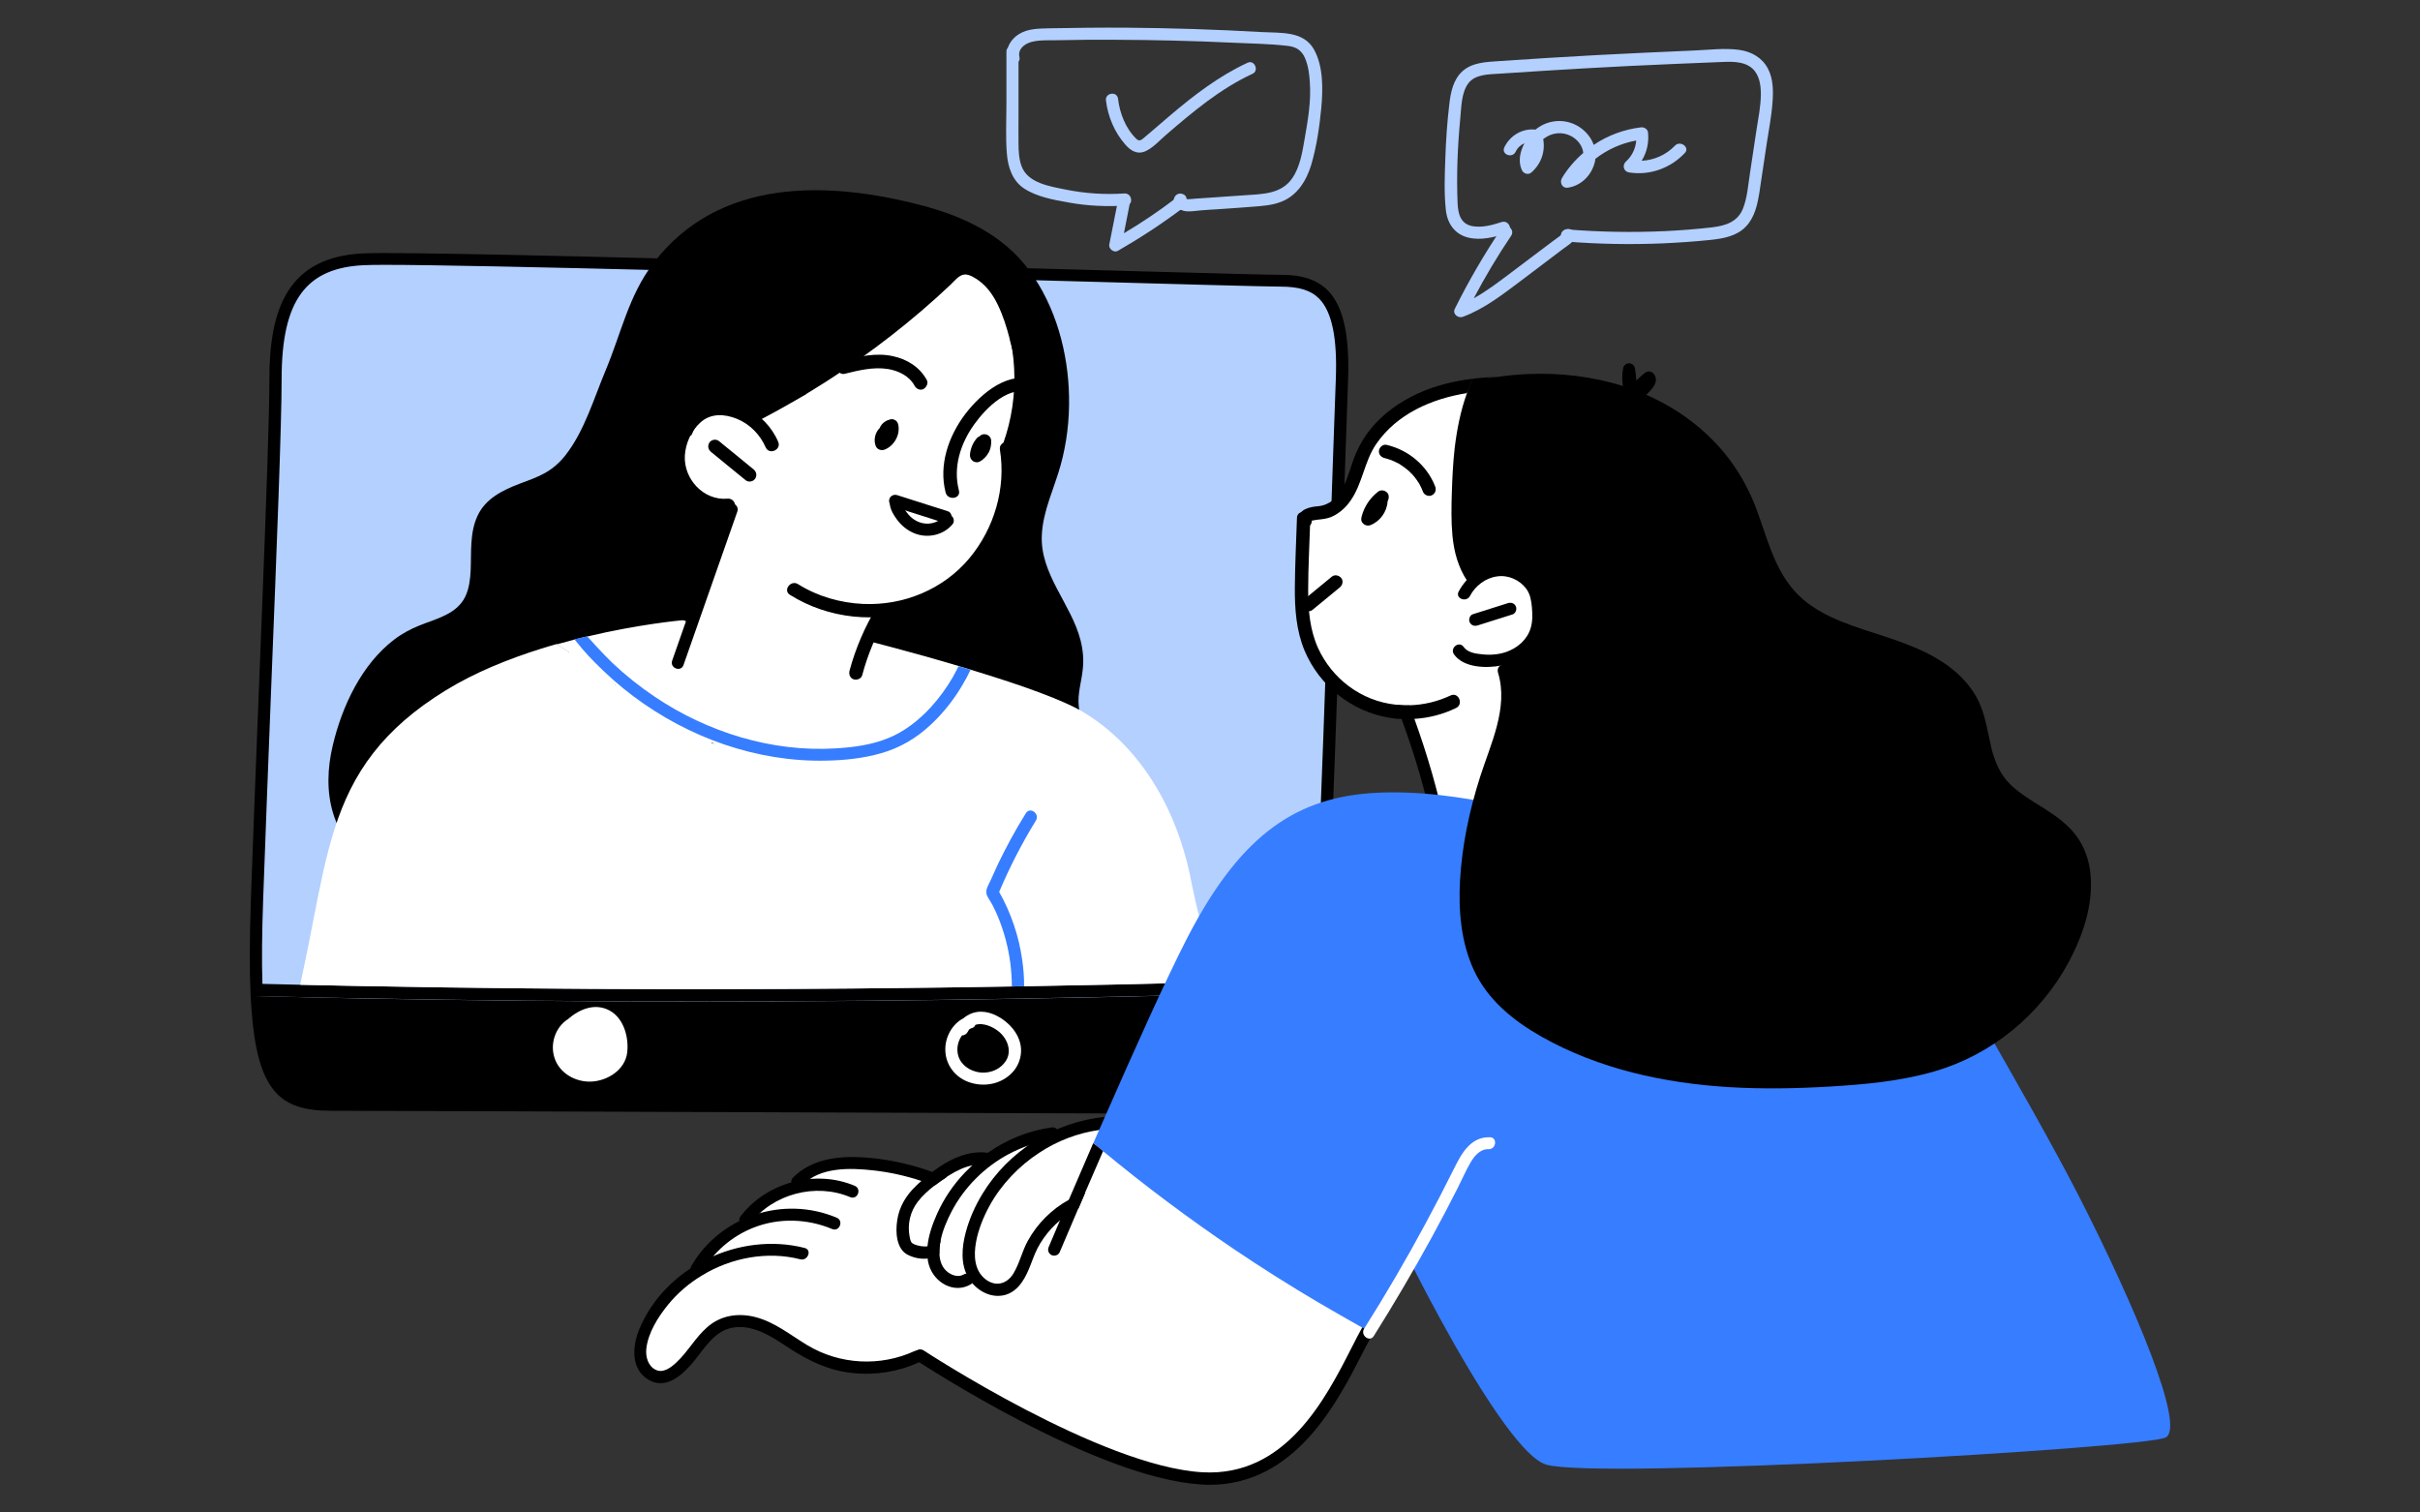 <?xml version="1.0" encoding="utf-8"?>
<!-- Generator: Adobe Illustrator 25.2.3, SVG Export Plug-In . SVG Version: 6.00 Build 0)  -->
<svg version="1.1" id="レイヤー_1" xmlns="http://www.w3.org/2000/svg" xmlns:xlink="http://www.w3.org/1999/xlink" x="0px"
	 y="0px" viewBox="0 0 1600 1000" style="enable-background:new 0 0 1600 1000;" xml:space="preserve">
<rect x="0" y="0" width="1600" height="1000" fill="#333333" stroke="none"/>
<style type="text/css">
	.st0{fill:#B3D0FF;}
	.st1{fill:#FFFFFF;}
	.st2{fill:#377DFF;}
</style>
<g>
	<path class="st0" d="M1039.6,152.3c-2.3-1.6-4.8-1.1-6.5,1c-0.5,0.5-0.6,1.2-0.7,1.9c-2,1.6-4.2,3.1-6.2,4.6
		c-3,2.2-5.9,4.5-8.9,6.7c-6.1,4.6-12.2,9.2-18.3,13.8c-8,6-15.9,12.1-24.6,16.9c7.5-14.2,15.7-28,24.7-41.3
		c2.9-4.3-3.5-9.1-6.4-4.8c-11.4,17-21.8,34.8-30.9,53.2c-1.6,3.3,2.3,6.3,5.3,5.2c14.1-5.2,26.1-14.6,38-23.5
		c6.4-4.9,12.9-9.7,19.3-14.6c3.1-2.4,6.3-4.7,9.4-7.1c3-2.3,7-4.2,7.6-8.2C1041.4,154.6,1040.7,153,1039.6,152.3z"/>
	<path class="st0" d="M1169,45.6c-3.8-7.4-10.8-11.4-18.9-12.6c-9.8-1.4-20.3,0-30.2,0.4c-21.3,0.9-42.5,1.9-63.8,3
		c-21.7,1.2-43.4,2.5-65.1,4c-8.3,0.6-17.7,0.8-24.2,6.8c-6.1,5.6-7.7,14-8.6,21.9c-1.4,11.7-2.2,23.5-2.6,35.3
		c-0.4,11.3-0.9,22.9,0.3,34.2c0.9,9,5.8,16.3,14.9,18.5c8.3,2,17.2-0.2,25.1-2.9c4.9-1.6,1.8-9-3.1-7.4c-6.1,2-13,3.9-19.4,2.7
		c-7.8-1.5-9.4-8.2-9.7-15.2c-0.8-18.7,0-37.6,1.8-56.3c0.7-7.3,0.7-16.6,5.2-22.8c4.7-6.3,13.9-6,20.9-6.5
		c19.2-1.3,38.5-2.5,57.8-3.6c19-1.1,38.1-2,57.1-2.8c9.7-0.4,19.5-0.8,29.2-1.2c7.4-0.3,16.9-1.2,22.9,4.2
		c4.6,4.2,5.6,10.9,5.6,16.8c0,8-1.7,16-2.9,23.9c-1.4,9.5-2.9,19-4.3,28.5c-1.2,7.6-1.7,15.8-4.5,23.1
		c-3.5,9.1-11.5,11.6-20.5,12.7c-10.3,1.2-20.7,2-31,2.5c-21.6,1-43.2,0.6-64.7-1.1c-5.1-0.4-6.1,7.6-0.9,8
		c21.3,1.7,42.8,2.1,64.2,1.2c10.5-0.5,21-1.2,31.5-2.3c8.4-0.9,17.2-2.5,23.2-8.8c5.9-6.1,7.7-14.8,9-22.9
		c1.6-10.3,3.1-20.5,4.6-30.8c1.4-9.4,3.3-18.8,4-28.2C1172.5,60.2,1172.4,52.2,1169,45.6z"/>
	<path class="st0" d="M843.7,185.7c-28.2,0-550.2-15.9-600.6-14c-50.4,1.9-62.5,36-62.5,81.9c0,40-6.1,178.5-10.3,290.2
		c-0.6,16.6-1.2,32.6-1.8,47.6c-3.5,100.3,5.1,130.3,36.2,136.5c4.8,1,10.2,1.4,16.2,1.4c9.5,0,39.4,0.1,81,0.2
		c151.8,0.5,461,1.8,519.5,1.8c74.6,0,49-59.8,52.4-107.9c0.5-7.5,1.2-20.3,1.9-36.7c0.2-3.5,0.3-7.1,0.5-10.9
		c0-0.8,0.1-1.7,0.1-2.6c4-94.1,10-274.6,11.6-319.6C890.1,197.7,871.9,185.7,843.7,185.7z"/>
	<path d="M891.3,250.8c2-56.9-16.2-69.1-44.7-69.1c-26.9,0-497.1-14.4-592.6-14.4c-5.7,0-10.1,0.1-12.9,0.2
		c-50.8,1.9-63,36.6-63,83.3c0,46.8-8.1,225.6-12.2,343.4c-0.9,25.7-1,46.9-0.2,64.3c10.4,0.3,20.8,0.5,31.2,0.7
		c13.4,0.3,26.8,0.6,40.2,0.8c74.5,1.4,149,2.1,223.6,2.1c71.6,0,143.2-0.6,214.8-1.9c43.5-0.8,87.1-1.6,130.7-3
		c23.8-0.8,47.6-1.7,71.3-3c-0.5-9.3-0.9-18.6-0.3-27.5C880.4,577.8,889.2,307.7,891.3,250.8z M869,626.1
		c-0.5,6.8-0.4,13.7-0.1,20.4c-21.7,1.1-43.5,1.9-65,2.6c-44.7,1.5-88.4,2.3-128.7,3c-71.2,1.3-143.4,1.9-214.6,1.9
		c-74.1,0-149.3-0.7-223.4-2.1c-12.2-0.2-25-0.5-38.6-0.8c-8-0.2-16.4-0.4-25.1-0.6c-0.5-15.2-0.3-33.7,0.5-56.2
		c1.5-42.5,3.5-93.2,5.4-142.3c3.5-88.1,6.8-171.3,6.8-201.4c0-52,16-73.8,55.2-75.3c2.7-0.1,6.9-0.2,12.6-0.2
		c62.4,0,289,6.2,438.9,10.4c83.8,2.3,144.3,4,153.7,4c12.4,0,20.3,2.5,25.7,8.1c8.3,8.6,11.9,25.8,10.9,52.6
		c-0.4,10.9-1,29.7-1.9,53.4C878,402.7,871.7,586.8,869,626.1z"/>
	<path d="M740.2,570.3c-10.3,26.2-33.2,43.8-58.3,54.6c-27.6,11.9-58.3,17.8-87.9,21.8c-31.6,4.3-63.5,5.6-95.3,4.3
		c-31.9-1.3-63.6-5.1-95-11c-29.6-5.5-59.2-12.4-87.5-22.7c-26.7-9.8-52.8-23.6-73.1-44c-9.9-10-18.6-21.8-22.8-35.4
		c-4.5-14.6-3.8-30.3-0.3-45c6.1-25.9,19.1-53.7,40.7-70.1c5.1-3.9,10.8-6.9,16.7-9.3c5.7-2.3,11.8-4.1,17.3-6.9
		c5.4-2.7,10.2-6.5,12.9-12.1c2.6-5.4,3.3-11.6,3.6-17.5c0.5-12-0.7-24.7,4.5-35.9c5.3-11.5,16.6-17,27.9-21.3
		c5.5-2.1,11.2-4,16.4-6.9c5.5-3,10.1-7.1,14-12.1c12.4-15.9,18.7-37.5,26.4-55.9c10.2-24.2,15.2-49.5,31.6-70.9
		c43.2-56.7,115.4-54.6,178.2-38c27.3,7.2,53.3,19.6,70.4,42.9c17.4,23.7,25.7,54.3,26.2,83.4c0.3,15.3-1.5,30.7-5.6,45.4
		c-4.2,15.2-11.7,30.1-12.4,46.2c-1.2,25.8,19.5,45.5,25.6,69.4c1.6,6.3,2.2,12.6,1.5,19c-0.8,8.1-3.5,16.1-2.7,24.3
		c1,12,8.6,22.2,15.3,31.9c7.3,10.6,14.1,21.3,16.4,34.2C746.9,545.4,744.8,558.5,740.2,570.3z"/>
	<path class="st1" d="M664.8,289.4c1.9,11.3,2,23,0.1,34.3c-3.5,21.2-13.6,41-29.9,55.2c-14.9,13-34.1,20.5-53.9,20.6
		c-2.8,6.1-5.5,12.2-8.3,18.3c-0.3,0.8-0.8,1.3-1.4,1.7c-0.9,2.6-1.7,5.2-2.4,7.9c5.1,4.6,13.7,4.8,20.1,5.9
		c9.1,1.6,18.2,3.7,27.1,6.1c4.8,1.3,11,2.4,15.3,5.5c3-1.6,7.4,0.9,5.7,4.8c-0.3,0.8-0.7,1.6-1,2.4c1.2,6.7-3,12.1-7.8,16.2
		c-5.8,10.7-13,20.5-23.4,27.6c-14.3,9.7-31.6,13.8-48.7,14.2c-19.5,0.5-39.4-2.7-58.5-6.7c-9-1.9-17-5.2-24.5-10.6
		c-0.9-0.6-1.8-1.3-2.7-2c-0.7,2.3-4.1,3.9-6.5,2.4c-15.6-9.2-30.5-19.3-44.9-30.3c-4.7-2.5-9-5.6-12.3-9.9
		c-9.9-6-19.6-11.5-29.3-17.1c-3.3-1.9-1.1-6.5,1.9-7.2c14.5-3.3,29.1-6.2,43.9-8.6c7.1-1.1,14.2-2.4,21.4-3c3.2-0.3,6.2-0.1,9,0.8
		c7.8-28,18.4-55.2,31.5-81.2c-0.1-0.1-2.4-4.6-2.4-4.6c-8.7-0.1-17.3-1.8-24.1-7.7c-10.3-8.8-10.4-22.7-4.7-34.3
		c0.7-1.4,1.8-2.1,3-2.3c0.9-2.3,2-4.4,3.3-6.5c4.3-6.6,11.9-12.6,20.2-12.4c4.4,0.1,8.1,2.2,11.5,4.8c1.8,1.4,3.6,2.8,5.4,4.3
		c0.2-1.2,0.9-2.2,2.4-2.7c11.5-3.8,22.5-8.7,33-14.7c0.1-0.9,0.6-1.9,1.5-2.7c7.7-6.4,16.2-11.9,25.2-16.3
		c-0.2-1.6,0.6-3.2,2.3-4.2c14.2-8,27.7-17.2,40.5-27.3c5.7-4.5,11.2-9.2,16.5-14.1c2.6-2.4,5.2-4.8,7.7-7.3c2.3-2.3,4.5-5,7.1-6.9
		c5.8-4.3,11.7-0.2,17,3c5.7,3.5,10.1,8.3,12.6,14.6c2.4,6.2,3.1,13,3.9,19.6c0.3,2.4,0.6,4.8,0.9,7.2c1.2,0.4,2.2,1.4,2.5,3.1
		C674.6,249.5,672.4,270.5,664.8,289.4z"/>
	<path d="M669.9,296c-0.9-5.7-9.7-4.4-8.8,1.3c4.1,25.5-3.7,52-20.2,71.8c-17.2,20.6-43.6,31.4-70.2,30.2
		c-15.2-0.7-30.2-5-43.1-13.1c-4.8-3-10.2,4.1-5.3,7.1c25.4,15.9,57.4,19.2,85.6,9.2c27.2-9.6,48.2-32,57.7-59.1
		C670.9,328.3,672.5,311.9,669.9,296z"/>
	<path d="M679.2,241c-0.6-9.4-2.2-18.7-4.8-27.8c-2.3-8.1-4.7-18.8-11.5-24.4c-4.4-3.6-9.7,3.5-5.3,7.1c3,2.5,4.2,7.4,5.5,10.9
		c1.4,3.9,2.7,7.8,3.7,11.9c2,8.1,3.3,16.5,3.7,24.9c0.9,16.9-1.6,33.9-7.3,49.8c-1.9,5.4,6.4,8.7,8.3,3.2
		C677.8,278.8,680.4,259.9,679.2,241z"/>
	<path d="M685.8,251.7c-18.5-7.5-37,8.2-47.5,21.9c-11.1,14.6-17.8,33.7-13.1,52c1.4,5.5,10.2,4.3,8.8-1.3c-4-15.4,1-31,10.1-43.7
		c7.9-11,23.4-26.9,38.5-20.7C687.9,262.2,691.2,253.9,685.8,251.7z"/>
	<path d="M655.3,290.9c-0.1-0.4-0.2-0.7-0.3-1.1c-0.2-0.3-0.4-0.7-0.6-1c-0.6-0.8-1.5-1.3-2.5-1.6c-1.6-0.4-3.2,0.1-4.3,1.3
		c-0.7,0.3-1.4,0.7-1.9,1.4c-2.5,2.9-4.1,6.8-4.4,10.7c-0.1,1.6,0.5,3.1,1.8,4.1c0.6,0.5,1.4,0.8,2.2,0.9c0.8,0.1,1.5,0,2.2-0.3
		c0.7-0.4,1.5-0.8,2.2-1.4c0.5-0.4,1-0.9,1.5-1.4c1.1-1.1,1.9-2.3,2.7-3.7C655.1,296.3,655.5,293.5,655.3,290.9z"/>
	<path d="M593.9,280.9c-0.2-1.1-0.8-2.3-1.7-2.9c-0.9-0.6-2.2-1.1-3.3-0.8c-2.7,0.6-5.3,2.2-6.7,4.6c-0.2,0.4-0.4,0.7-0.5,1.1
		c-3.1,3-4.3,7.9-2.7,12c0.9,2.3,3.6,3.2,5.8,2.4C591.1,294.9,595.3,287.5,593.9,280.9z"/>
	<path d="M612.8,251.3c-4.7-8.6-13-13.8-22.4-15.8c-11.1-2.5-22.6,0.2-33.4,2.9c-2.3,0.6-4.1,2.5-3.8,5c0.3,2.2,2.7,4.3,5,3.8
		c9.4-2.3,19.2-4.8,29-3.2c6.8,1.1,14,4.6,17.4,10.9c1.1,2.1,3.5,3.4,5.8,2.4C612.5,256.2,613.9,253.4,612.8,251.3z"/>
	<path class="st1" d="M455.2,413.6c0.1,1.2-0.3,2.3-1,3.1c-0.4,0.5-1,0.8-1.6,1c-0.3,0.2-0.7,0.2-1,0.3c-0.5,0.1-25.1,2.4-56.9,9.6
		c-2.9,0.6-5.9,1.3-8.9,2.1c-2.8,0.7-5.7,1.4-8.5,2.2c-0.3-0.2-0.5-0.3-0.8-0.5c-2.7-1.8-5.5-3.6-8.3-5.4c4-1.1,7.9-2.2,11.8-3.2
		c2.8-0.7,5.6-1.4,8.4-2c33.7-8,60.5-10.5,62.5-10.7c2.1-0.2,4,1.2,4.3,3.3C455.1,413.3,455.2,413.5,455.2,413.6z"/>
	<path class="st1" d="M637.5,441.5c-0.2,1.5-0.4,2.9-0.7,4.3c-0.1,0.6-0.2,1.1-0.3,1.6c-0.1,0.7-0.3,1.3-0.5,2
		c-2-0.6-3.9-1.2-5.8-1.7c-31.3-9.3-58.8-16.2-59.4-16.4c-2.1-0.5-3.5-2.7-2.9-4.9c0.3-1.2,1.1-2.1,2.2-2.6c0.8-0.4,1.8-0.5,2.7-0.3
		c2.3,0.6,30,7.6,61.2,16.9C635.1,440.8,636.3,441.2,637.5,441.5z"/>
	<path d="M585.8,400.6c-1.8-1.3-5-1.2-6.2,0.9c-7.9,13.1-13.9,27.1-17.9,41.8c-0.6,2.3,0.1,4.8,2.5,5.8c2,0.8,5.1-0.2,5.8-2.5
		c3.7-13.9,9.3-27.4,16.7-39.7C587.9,404.8,587.9,402.1,585.8,400.6z"/>
	<path d="M514.5,292.1c-4.2-9.9-12-17.8-21.6-22.5c-9.9-4.8-22.3-6.2-31.9,0.1c-18.1,12-22.9,39.8-8.6,56.4
		c7.5,8.7,18.6,13.4,30.1,12.4c5.7-0.5,4.2-9.3-1.5-8.8c-15.9,1.4-29.1-13.1-28.2-28.5c0.5-8.2,4.2-16.4,10.3-21.9
		c6.9-6.2,15.9-5.7,24.1-2.4c8.6,3.5,15.4,10.5,19.1,19C508.7,301,516.8,297.3,514.5,292.1z"/>
	<path d="M498.3,310.4c-7.7-6.3-15.3-12.6-23-18.8c-1.8-1.5-4.9-1-6.2,0.9c-1.4,2.1-1,4.6,0.9,6.2c7.7,6.3,15.3,12.6,23,18.8
		c1.8,1.5,4.9,1,6.2-0.9C500.6,314.6,500.2,312,498.3,310.4z"/>
	<path d="M675.8,224c-2-7.5-4.1-15.1-7.2-22.3c-2.8-6.6-6.5-13-11.5-18.1c-4.9-5-12.2-10.3-19.5-10.1c-3.9,0.1-7.2,2.1-10,4.6
		c-3.5,3.1-6.8,6.4-10.2,9.5c-6.7,6.1-13.6,12.1-20.6,17.9c-14.3,11.9-29.3,23-44.7,33.4c-17.1,11.5-34.9,22-53.2,31.6
		c-4.6,2.4-1.5,9.8,3.1,7.4c30.7-16,59.9-34.7,87.2-56c13.6-10.6,26.7-21.8,39.2-33.6c2.4-2.3,5.6-6.5,9.2-6.8
		c3.3-0.3,7.3,2.4,9.8,4.2c5.4,4,9.3,9.6,12.2,15.6c3.5,7.2,5.9,14.8,7.9,22.5c2.7,10.4,4.9,20.8,5.7,31.5c0.4,5.2,8.4,4,8-1.1
		C680.4,244,678.3,234,675.8,224z"/>
	<path d="M626.6,338c-11.1-3.5-22.2-7-33.3-10.6c-2.1-0.7-4.4,0.2-5.2,2.3c-0.8,1.9,0.2,4.6,2.3,5.2l33.3,10.6
		c2.1,0.7,4.4-0.2,5.2-2.3C629.7,341.2,628.7,338.6,626.6,338z"/>
	<path d="M629,341c-1.8-1.4-4.2-0.9-5.6,0.8c-3.5,4.2-10.2,5.5-15.5,3.5c-2.8-1-5.3-2.8-7.2-5c-1-1.2-2.1-2.6-2.8-3.9
		c-0.4-0.7-0.8-1.5-1.1-2.3c-0.1-0.4-0.3-0.7-0.4-1.1c1.2-3.9-4.3-7.6-7-3.7c-3,4.4,1,10.6,3.7,14.3c2.9,3.9,6.7,7,11.2,8.9
		c8.8,3.7,19.4,1.4,25.5-5.9C631.2,344.9,630.7,342.2,629,341z"/>
	<path d="M480,335.3c-11.9,33.8-23.7,67.6-35.6,101.5c-1.7,4.9,5.8,7.8,7.5,2.9c11.9-33.8,23.7-67.6,35.6-101.5
		C489.2,333.3,481.7,330.4,480,335.3z"/>
	<path class="st1" d="M803.8,649.2c-43.9,1.4-86.9,2.2-126.6,2.9c-0.7,0-1.4,0-2.1,0c-2,0-4,0.1-6,0.1c-26.4,0.5-53,0.8-79.6,1.1
		c-43.1,0.5-86.2,0.7-129,0.7c-6.6,0-13.2,0-19.8,0c-67.7-0.1-136.1-0.8-203.6-2.1c-12.2-0.2-25-0.5-38.6-0.8
		c0.7-3.5,1.4-7,2.2-10.5c2.4-11.1,4.4-21.7,6.4-31.9c8.6-44.1,15.5-79.9,39.9-111.1c11.4-14.6,26.6-28.2,47.6-41.1
		c19.3-11.9,41.7-20.9,63.4-27.7c3.4-1,6.7-2.1,10.1-3c2.8,1.8,5.6,3.6,8.3,5.4c0.3,0.2,0.5,0.4,0.8,0.5
		c10.2,6.9,19.6,13.8,29.1,20.7c15.4,11.2,30.6,21.9,47,30.5c5.6,2.9,11.3,5.7,17.1,8.2c0.5,0.2,1,0.4,1.5,0.6
		c21.4,9,44.3,14.7,67.3,15.9c27,1.3,55.6-4.9,75.7-23.9c7.5-7.1,13.6-15.7,17.7-25.1c1.3-3,2.4-6.1,3.2-9.2c0.2-0.7,0.3-1.3,0.5-2
		c0.1-0.5,0.2-1.1,0.3-1.6c0.3-1.5,0.5-2.9,0.7-4.4c1.4,0.4,2.8,0.8,4.2,1.3c1.2,0.4,2.4,0.8,3.6,1.1c28.8,8.8,58.3,19,72.1,27.6
		c21.5,13.2,39,32.8,51.8,57.1c8.8,16.8,15.3,35.8,19.1,56.7C791.1,600,797,623.5,803.8,649.2z"/>
	<path d="M824.2,736.4c-75.2,0-560.8-2-605.5-2c-33.4,0-48.6-12.5-52.5-67.9c-0.2-2.6-0.3-5.2-0.5-8c23.8,0.6,47.5,1.1,71.3,1.6
		c146.1,2.7,292.2,2.8,438.3,0.2c67.3-1.2,134.7-2.5,202-6c0.2,2.6,0.3,5.3,0.5,7.9C880.1,700.8,881.8,736.4,824.2,736.4z"/>
	<path class="st1" d="M414.7,695.7c-1.2,11.4-12.8,18.9-23.7,19.4c-10.2,0.5-20.9-5.3-24.3-15.4c-3.2-9.3,0.3-20.4,8.7-25.8
		c7.9-6.9,18.1-10.9,27.6-5.8C412.4,673.2,415.8,685.7,414.7,695.7z"/>
	<path class="st1" d="M674.9,691.8c-0.8-5.7-3.9-10.7-8-14.6c-4.7-4.5-11.4-8.2-18-8.3c-4.6-0.1-8.7,1.6-12,4.4
		c-7.4,3.8-12,12.4-11.9,20.6c0,10.4,7,19.1,16.9,22c10.3,3.1,21.8,0.3,28.7-8.3C674,703.2,675.7,697.4,674.9,691.8z M664.7,701.9
		c-4.3,6.1-12.1,8.5-19.2,6.7c-6.5-1.6-11.7-6.4-12.4-12.9c-0.5-4,0.7-8,2.9-11.1c1.6,0,3.1-1,3.9-2.5c0.3-0.7,0.7-1.2,1.1-1.7
		c0.6-0.3,1.2-0.6,1.9-0.8c1-0.3,1.6-1.1,2-2c5.1-1.7,11.9,1.3,15.9,4.8C666.3,687.2,669.3,695.4,664.7,701.9z"/>
	<path class="st1" d="M735.7,741.8c3.6-3.5-40.6,10.7-40.6,10.7s-12.2-0.5-21.3,2.5s-24.4,13.2-24.4,13.2s-10.2-3-17.8,0.5
		c-7.6,3.6-14.7,8.6-14.7,8.6s-25.9-8.6-51.3-7.1c-25.4,1.5-37.1,11.2-37.1,11.2s-18.3,6.1-23.9,12.2c-5.6,6.1-14.7,14.2-14.7,14.2
		s-17.3,10.7-22.4,19.8c-5.1,9.1-5.6,11.7-5.6,11.7s-22.4,11.7-30.5,27.9c-8.1,16.3-12.2,39.1-1,42.2c11.2,3,18.8-4.6,29.5-16.3
		c10.7-11.7,26.9-26.4,39.1-19.8c12.2,6.6,46.7,33,67.6,32.5c20.8-0.5,41.7-8.1,41.7-8.1s92.5,56.9,133.1,68.6
		c40.6,11.7,88.4,22.4,116.8-12.7c28.4-35.1,54.9-95,54.9-95S771.7,742.8,770.2,741.8C768.7,740.8,735.7,741.8,735.7,741.8z"/>
	<path class="st1" d="M984.1,257.7c-2.5,0-36.1,2-55.9,15.7c-19.8,13.8-28.4,37.1-36.1,48.8c-7.6,11.7-10.2,14.2-17.8,15.7
		c-7.6,1.5-12.2,1-12.7,4.6c-0.5,3.6-11.7,100.1,33.5,120.4c45.2,20.3,36.1,10.2,36.1,10.2s16.3,70.6,17.8,70.6
		c1.5,0,94-18.8,94.5-20.8c0.5-2,27.9-111.8,29-115.3c1-3.6-28.4-89.9-28.4-89.9L984.1,257.7z"/>
	<path d="M937.6,260.1c11.6-5.3,23.8-8.2,36.2-9.7c-1.4,3.1-2.7,6.3-3.9,9.5c-23.3,3.7-46.5,13.8-60.1,33.8
		c-7.7,11.3-8.9,25.6-16.6,36.9c-3.2,4.8-7.9,9.1-13.3,11.3c-2.9,1.1-5.8,1.4-8.8,1.7c-1.1,0.1-2.1,0.4-3.2,0.5
		c-0.2,0-0.4,0.1-0.6,0.2c0.1,5.9-8.8,4.8-8.8-0.8c-0.1-6.9,7.7-8.4,13-8.8c7.5-0.7,12.8-5.7,16.3-12.2c3.8-7.1,5.4-15,8.5-22.3
		c2.5-6,5.9-11.7,10-16.7C914.6,273.3,925.6,265.6,937.6,260.1z"/>
	<path d="M990,249.2c-2.5,0.3-4.9,0.7-7.4,1.2c0.1-0.3,0.3-0.6,0.4-0.9C985.4,249.4,987.7,249.3,990,249.2z"/>
	<path d="M948,549.1c-5.3-25.1-12.5-49.8-21.4-73.8c-1.2-3.1-2.4-6.2-3.6-9.3c2.9,0.3,5.8,0.5,8.8,0.4c1.1,2.9,2.3,5.9,3.3,8.8
		c8.6,23.7,15.6,48,20.8,72.7C957,553.1,949,554.2,948,549.1z"/>
	<path d="M962.7,468.1c-8.6,4.2-18,6.6-27.6,7.2c-2.8,0.2-5.7,0.2-8.6,0.1c-2.7-0.1-5.5-0.4-8.2-0.9c-24.7-4.1-46.1-21.2-55.8-44.4
		c-5.5-13.2-6.5-27.6-6.4-41.7c0.1-15.3,0.9-30.7,1.4-46c0.2-5.8,9-4.7,8.8,1c-0.5,15.8-1.4,31.6-1.4,47.3c0,12.9,1.2,26,6.6,37.9
		c4.5,9.8,11.4,18.4,20,24.9c9.3,7,20.1,11.2,31.3,12.4c2.9,0.3,5.8,0.5,8.8,0.4c9.4-0.2,18.8-2.4,27.5-6.5
		C964.4,457.4,967.8,465.6,962.7,468.1z"/>
	<path d="M917.3,325.9c-1.6-1.8-4.3-2.3-6.2-0.8c-5.2,4-9.2,9.9-10.8,16.3c-0.2,0.8-0.4,1.5-0.3,2.3c0.1,1,0.6,1.8,1.3,2.5
		c1.3,1.3,3.1,1.6,4.8,1c6.3-2.5,10.9-8.8,11.3-15.6C918.4,329.5,918.5,327.3,917.3,325.9z"/>
	<path d="M948.9,321.7c-5.4-14-17.8-24.3-32.3-27.6c-2.3-0.5-4.7,1.7-4.9,3.9c-0.3,2.6,1.6,4.4,3.9,4.9c0.9,0.2,1.3,0.4,1.7,0.5
		c0.7,0.2,1.5,0.5,2.2,0.7c1.4,0.5,2.9,1.2,4.2,1.9c0.2,0.1,0.4,0.2,0.7,0.3c0.1,0.1,0.6,0.3,0.7,0.4c0.7,0.4,1.4,0.9,2.1,1.4
		c1.3,0.9,2.5,1.8,3.7,2.8c0.3,0.2,0.5,0.5,0.8,0.7c0.1,0.1,0.5,0.4,0.6,0.6c0.1,0.2,0.4,0.4,0.5,0.5c0.3,0.3,0.6,0.6,0.9,0.9
		c1,1.1,2,2.3,2.9,3.6c0.5,0.7,1,1.4,1.4,2.1c0,0.1,0.3,0.5,0.4,0.6c0.1,0.2,0.3,0.5,0.3,0.6c0.8,1.5,1.5,3,2.1,4.6
		c0.8,2.2,3.7,3.4,5.8,2.4C948.8,326.5,949.8,324.1,948.9,321.7z"/>
	<path d="M886.7,382.1c-1.5-1.8-4.3-2.4-6.2-0.8c-6,5-12,9.9-18.1,14.9c-1.8,1.5-2.4,4.4-0.8,6.2c1.5,1.8,4.3,2.4,6.2,0.8
		c6-5,12-9.9,18.1-14.9C887.7,386.8,888.3,383.9,886.7,382.1z"/>
	<path d="M1021,404.8c-0.2-5.8-0.8-12-3.6-17.3c-4.8-8.9-14.6-14.7-24.7-14.6c-12.2,0-22.7,7.7-28.3,18.2c-2.4,4.6,5.1,7.5,7.5,2.9
		c3.5-6.7,10.3-11.9,17.9-12.9c7.4-1.1,15,2.3,19.4,8.3c2.5,3.5,3.2,7.6,3.6,11.8c0.4,4.7,0.6,9.6-0.8,14.1
		c-2.3,7.7-8.9,13.3-16.3,15.8c-5,1.7-10.5,2.1-15.8,1.5c-4.3-0.4-9.5-1.1-12.2-4.9c-3-4.2-9.3,0.7-6.4,4.9
		c6.4,9.1,21.7,9.3,31.5,7.4c10.7-2.1,20.5-8.5,25.3-18.5C1020.6,416.5,1021.1,410.6,1021,404.8z"/>
	<path d="M1002.2,400.9c-1-2.1-3.1-2.8-5.3-2.1c-7.7,2.4-15.4,4.8-23.1,7.3c-2,0.6-3,3.4-2.1,5.3c1,2.1,3.1,2.8,5.3,2.1
		c7.7-2.4,15.4-4.8,23.1-7.3C1002.1,405.5,1003.1,402.7,1002.2,400.9z"/>
	<path class="st2" d="M906.3,777.3c0,7.1,83.3,180.8,115.8,191c32.5,10.2,396.6-10.8,409.8-17.9s-20.3-86.7-56.9-158.5
		c-33.3-65.3-103-180.5-119.2-214c-16.3-33.5-95.5-60.6-100.6-61.6c-5.1-1-147.3,55.9-147.3,55.9L906.3,777.3z"/>
	<path d="M739.3,738.2c-1.2,2.7-2.4,5.4-3.5,8.1c-3.1,0.1-6.1,0.3-9.1,0.8c-14.1,2-27.7,7.2-39.5,15c-13.5,8.8-25.1,20.9-32.9,35
		c-4.1,7.5-7.5,15.8-9,24.2c-1.6,8.7-1.2,18.8,6.4,24.6c6.6,5,13.9,3.1,18.2-3.7c4.2-6.8,5.8-14.9,9.7-21.9
		c6.3-11.4,15.8-20.9,27.2-27.1c3.4-1.8,7-3.4,10.7-4.6c-1.6,3.7-3.1,7.2-4.5,10.5c-4.3,2.1-8.3,4.6-12,7.6c-2.1,1.8-4.2,3.7-6,5.7
		c-3.5,3.9-6.7,8.3-9.1,13c-2.3,4.5-3.8,9.4-5.8,14c-3.3,7.9-8.5,15.9-17.7,17.2c-8.9,1.3-17.6-4.2-22.1-11.7
		c-5.4-9.1-4.4-20.3-1.8-30.1c2.4-9,6.2-17.5,11-25.4c17.2-28.4,48-47.8,80.9-50.9C733.3,738.4,736.3,738.3,739.3,738.2z"/>
	<path d="M696.6,753.4c-10.4,1.4-20.4,4.7-29.6,9.6c-15.9,8.4-29.5,22-37.8,37.9c-3,5.8-6,12.5-7.3,19.3c-0.6,2.9-0.9,5.8-0.8,8.7
		c0.2,4.9,1.8,9.5,5.7,12.3c2.8,2.1,7,3.4,10.2,1.5c4.4-2.6,9.4,3.7,4.9,6.4c-11,6.6-24.2-1-27.7-12.6c-0.4-1.4-0.8-2.9-0.9-4.4
		c-0.3-2.7-0.4-5.3-0.1-8c0.7-7.5,3.4-15,6.4-21.7c4.5-10,10.8-19.3,18.4-27.2c1.6-1.6,3.2-3.2,4.8-4.7c3.3-3,6.7-5.8,10.3-8.3
		c12.5-8.8,27-14.7,42.3-16.8C700.6,744.8,701.8,752.7,696.6,753.4z"/>
	<path d="M652.9,770.3c-3.4-0.6-6.8-0.4-10.1,0.2c-5.4,1.1-10.5,3.6-15.3,6.6c-0.6,0.4-1.2,0.8-1.8,1.2c-2.6,1.7-5.2,3.5-7.8,5.5
		c-4.1,3.2-8,6.7-11,10.6c-5.1,6.5-7.1,15.1-5.5,23.2c0.4,2,0.6,3.9,2.5,4.8c1.5,0.8,3.3,1.2,4.9,1.5c1.4,0.2,3,0.3,4.4,0.1
		c1.7-0.3,3.3-1,4.4-2.5c1.2-1.6,2.8-1.8,4.3-1.3c-0.6,2.9-0.9,5.8-0.8,8.7c-2.3,1.9-5,2.8-7.8,3.2c-4.3,0.5-8.9-0.4-12.8-2.3
		c-8-3.8-8.5-15.2-7.3-23c1.3-8.9,5.8-16.4,12.3-22.6c1.2-1.2,2.5-2.4,3.8-3.5c2.3-2.1,4.7-4.1,7.3-6c10.7-8.1,23.5-14.4,36.6-12.5
		c0.2,0,0.4,0.1,0.6,0.1C658.9,763.2,658,771.2,652.9,770.3z"/>
	<path class="st2" d="M1020,652.2c-11.2,32-23.9,63.5-37.6,94.5c-1.1,2.5-3.8,2.8-5.7,1.9c-12.9,26.2-49.9,100.6-65,126.3
		c-0.7,1.1-1.3,2.1-1.8,3.1c-0.7,1.2-1.4,2.4-2.2,3.8c-2.3-1.4-4.6-2.7-7-4c-9.7-5.5-19.4-11-29.1-16.7
		c-18.8-11.1-37.4-22.8-55.6-35.1c-29.9-20.2-58.9-41.9-86.7-64.9c-2.1-1.7-4.3-3.5-6.4-5.4c1.1-2.5,2.2-5.1,3.4-7.7
		c0.1-0.3,0.2-0.6,0.4-0.9c1.2-2.8,2.4-5.6,3.7-8.4c19-43.3,40.9-92.2,54.6-118.7c33.2-64.1,68.3-91.8,121.1-95.6
		c32-2.3,63.3,3.5,80.1,6.6c1.9,0.3,3.7,0.7,5.3,0.9c0.7-0.2,1.6-0.1,2.5,0.3c1.1,0.3,1.6,0.3,1.9,0.3c1.8,0,3.3,1.2,3.8,2.8
		c9.5,6.4,15.5,16.7,19.5,27.5c2.1,5.8,3.8,11.8,5.4,17.7c2.1,8.1,4.2,16.3,4.6,24.7C1029.8,621.4,1025.2,637.1,1020,652.2z"/>
	<path d="M1382.2,578.7c-0.8-9.8-4.1-19.4-10.2-27.1c-5.6-7.1-13.1-12.4-20.7-17.2c-7.5-4.7-15.2-9.2-21.7-15.3
		c-7.2-6.8-10.8-15.6-13.1-25.1c-2.4-10.2-3.8-20.8-8.3-30.3c-4-8.3-10.1-15.4-17.3-21.2c-15.2-12.2-34-18.2-52.2-24.1
		c-18.6-6-38.7-12.6-52.1-27.5c-13.9-15.4-18.5-36.4-25.7-55.3c-7.1-18.5-17.8-34.8-32.3-48.3c-11.9-11.2-25.6-19.9-40.2-26.3
		c0.3-0.3,0.7-0.6,1-0.9c1.7-1.8,3.5-3.6,4.6-5.8c1.4-2.7,1-5.9-1.4-7.9c-1.4-1.1-3.5-1-4.9,0c-2.1,1.6-4,3.4-5.8,5.2
		c-0.2-2.7-0.5-5.3-0.9-8c-0.3-2-2-3.4-4-3.4c-2.1,0-3.6,1.5-3.9,3.5c-0.7,3.8-0.7,7.7-0.1,11.5c-20.1-6.3-41.5-8.8-62.7-7.9
		c-6.8,0.3-13.5,0.9-20.2,1.9c-2.5,0.3-4.9,0.7-7.4,1.2c0.1-0.3,0.3-0.6,0.4-0.9c-3.1,0.2-6.2,0.5-9.3,0.9c-1.4,3.1-2.7,6.3-3.9,9.5
		c-4.2,11.6-6.6,23.8-8.1,36.1c-1.1,9.8-1.6,19.6-1.9,29.4c-0.3,9.6-0.5,19.3,0.4,28.8c1,10.6,3.8,20.9,9.7,29.8
		c2,3.1,5.8,1.4,6.8-1.3c0.3-0.2,0.6-0.4,1-0.7c6.5-5.9,15.7-7.4,23.9-4.5c8.4,2.9,14.2,10.2,16.4,18.8c4.9,19.1-8.4,36.3-25.5,43.4
		c-2.2,0.9-2.8,3.2-2.1,5.3c6.9,23.1-5,46.9-11.9,68.6c-7.1,22.1-12,45.4-13.3,68.7c-1.1,20,0.7,40.9,9.2,59.2
		c9.2,19.7,26,33.3,44.5,43.8c38,21.5,81.4,30.9,124.7,33.5c22,1.3,44,0.9,65.9-0.4c23.3-1.4,46.7-3.5,69.2-10
		c38.1-11,70.2-37.5,89-72.4C1377.1,618.6,1383.9,598.5,1382.2,578.7z"/>
	<path d="M729.3,761.1c-4.3,9.9-8.3,19.3-12,27.7c-1.6,3.7-3.1,7.2-4.5,10.5c-7.3,17-11.9,28-12.1,28.4c-0.6,1.6-2.1,2.5-3.7,2.5
		c-0.5,0-1-0.1-1.6-0.3c-2-0.9-3-3.2-2.1-5.3c0.1-0.3,2.9-6.9,7.5-17.7c1.7-4,3.6-8.5,5.8-13.5c4.6-10.8,10.2-23.7,16.2-37.6
		C725,757.5,727.2,759.3,729.3,761.1z"/>
	<path d="M907.6,881.8c-2,3.6-4.2,7.9-6.7,12.7c-16.8,32.8-44.5,87.2-101.2,87.2c-1.7,0-3.5-0.1-5.3-0.2
		c-69.4-4.1-183.4-78.8-188.3-81.9c-1.8-1.2-2.4-3.7-1.1-5.6c1.2-1.9,3.7-2.4,5.6-1.2c1.2,0.8,117.1,76.7,184.3,80.6
		c55.1,3.2,81.5-48.5,98.9-82.7c2.5-4.9,4.7-9.3,6.9-13.1C903,879.1,905.3,880.4,907.6,881.8z"/>
	<path d="M604.6,893.3c-22.6,10.4-49.4,9-70.8-3.9c-11.2-6.7-21.5-15.3-34.4-18.6c-11.3-2.9-22.8-1.2-31.7,6.6
		c-7.9,6.8-12.8,16.2-20.4,23.3c-3.5,3.3-8.8,7.5-13.9,4.9c-5-2.5-6.6-8.6-6.1-13.7c1.1-10.6,7.8-21.2,14.4-29.3
		c6.3-7.7,13.9-14.2,22.4-19.3c19.1-11.7,43.1-16.3,65-10.7c4.9,1.3,8-6.2,2.9-7.5c-43.1-11-92.3,12.4-109.4,53.9
		c-4.6,11.2-5.7,26.6,6.6,33.5c11.6,6.5,22.6-4,29.5-12.4c6.9-8.4,13.3-19.6,24.7-22.1c14.1-3.1,27.2,6,38.3,13.3
		c13,8.5,26.4,14.9,42,16.5c14.9,1.6,30.2-0.8,43.9-7.1C612.5,898.6,609.3,891.2,604.6,893.3z"/>
	<path d="M553.2,805.1c-35.1-14.8-76.7-1.3-96,31.7c-2.6,4.4,3.8,9.3,6.4,4.8c8-13.6,20.1-24.3,34.8-30c16.6-6.5,35.4-5.9,51.8,1
		C555,814.6,558,807.1,553.2,805.1z"/>
	<path d="M565.1,784c-26.1-11-58.3-2.3-75.5,20.2c-3.1,4.1,3.3,8.9,6.4,4.8c15.1-19.7,43.3-27.1,66.1-17.5
		C567,793.5,569.9,786,565.1,784z"/>
	<path d="M625.7,778.4c-2.6,1.7-5.2,3.5-7.8,5.5c-2.8-1.2-5.7-2.2-8.7-3.1c-10.3-3.4-21-5.8-31.9-7c-15.5-1.7-35.2-2.3-46.9,9.9
		c-1.5,1.6-3.7,2.3-5.6,0.8c-1.6-1.2-2.3-4-0.8-5.6c13.2-13.6,32.8-15,50.7-13.4c14.3,1.3,28.4,4.5,41.9,9.4
		C619.6,775.9,622.7,777.1,625.7,778.4z"/>
	<path class="st1" d="M985.1,751.9c-13.1-0.4-19.1,11.3-24.1,21.4c-5.9,11.9-12,23.6-18.3,35.3c-12.8,23.8-26.4,47.1-40.8,69.9
		c-2.7,4.4,3.7,9.2,6.4,4.8c13.4-21.3,26.1-43,38.2-65c5.9-10.9,11.7-21.8,17.3-32.9c2.8-5.5,5.2-11.2,8.3-16.5
		c2.5-4.4,6.4-9.3,12-9.1C989.3,760,990.2,752,985.1,751.9z"/>
	<path class="st2" d="M641.7,442.8c-1.6,3.5-3.5,7-5.5,10.3c-1.1,1.9-2.3,3.8-3.5,5.6c-5,7.5-10.9,14.5-17.6,20.7
		c-9.3,8.7-20.2,15.1-32.5,18.6c-11.9,3.4-24.3,4.7-36.6,4.9c-22.7,0.5-45.4-3.3-66.9-10.6c-21.6-7.3-42.1-18.3-60.4-32
		c-9.1-6.8-17.6-14.4-25.6-22.5c-2.6-2.6-5.1-5.3-7.5-8.1c-0.6-0.6-1.1-1.2-1.6-1.9c-0.8-0.9-1.6-1.9-2.4-2.9
		c-0.6-0.7-1.2-1.5-1.8-2.2c2.8-0.7,5.6-1.4,8.4-2c1.6,1.8,3.3,3.5,4.5,4.9c0.8,0.9,1.3,1.4,1.8,2c3.4,3.7,6.9,7.3,10.5,10.8
		c8.7,8.2,18,15.6,27.8,22.2c34.9,23.5,77.5,36.8,119.7,34.2c11.8-0.7,23.8-2.3,34.8-6.8c10.9-4.4,20.3-11.9,28.2-20.5
		c5.5-6,10.3-12.7,14.4-19.7c0.6-1,1.1-2,1.6-3c0.8-1.4,1.5-2.9,2.2-4.3c1.2,0.3,2.4,0.7,3.5,1C638.9,442,640.3,442.4,641.7,442.8z"
		/>
	<path class="st2" d="M684.9,542.5c-9.3,15.1-17.4,30.9-24.3,47.2c7.8,13.8,13,29.1,15.2,44.7c0.9,5.9,1.3,11.8,1.3,17.7
		c-0.7,0-1.4,0-2.1,0c-2,0-4,0.1-6,0.1c0-5.2-0.4-10.3-1-15.4c-1.4-10.5-4.1-20.8-8.2-30.7c-1.1-2.6-2.3-5.2-3.6-7.7
		c-1.2-2.4-3.7-5.4-4.1-8c-0.4-2.8,2.1-6.5,3.1-8.9c1.3-3,2.7-6.1,4.1-9.1c5.7-12,12-23.6,19-34.8
		C681.2,533.2,687.6,538.1,684.9,542.5z"/>
	<path class="st0" d="M1107.4,96.3c-5.8,6.1-13.8,9.6-22,10c3.4-5.5,4.9-12,4.2-18.7c-0.2-2.2-2.4-3.6-4.6-3.4
		c-11.2,1.3-22,5.3-31.3,11.6c-1.9-5.4-6-10-11.1-12.8c-8.6-4.7-19-3.8-26.8,2.2c-0.2,0.1-0.4,0.3-0.5,0.5
		c-8.7-1-16.9,3.8-20.7,11.7c-2.2,4.7,5.2,7.6,7.5,2.9c1.2-2.6,3.3-4.5,5.8-5.6c-3,5.6-4.3,12.2-1.7,17.8c1,2.2,4.1,3.4,6.2,1.6
		c6.5-5.6,9.4-13.9,7.9-22.1c0.2-0.1,0.3-0.3,0.5-0.4c5.3-4,12.1-4.7,18-1.6c4.3,2.3,7.5,6.4,8,11.1c-5.5,4.8-10.3,10.3-14.1,16.6
		c-1.7,2.9,0.1,6.9,3.8,6.4c9.4-1.3,16.6-9.1,18.2-18.3c0-0.3,0.1-0.5,0.1-0.8c7.8-6.1,17.1-10.3,27-12.1
		c-0.4,5.3-2.8,10.3-6.8,13.9c-2.6,2.4-1.6,6.6,2,7.2c13.8,2.2,27.5-2.8,37-12.9C1117.4,97.4,1110.9,92.6,1107.4,96.3z"/>
	<path class="st0" d="M743.4,127.9c-13.1,0.9-26.2,0-39-2.6c-10.2-2.1-24.7-4.2-28.9-15.2c-1.8-4.7-2.1-10.1-2.1-15.1
		c-0.1-6.4,0-12.7,0-19.1c0-13.6,0-27.2,0-40.8c0-5.1-8-6.1-8-0.9c0,11.6,0,23.2,0,34.9c0,10.8-0.6,21.8,0.3,32.6
		c0.7,8.7,3.6,17.7,11.2,22.8c8.4,5.6,19.9,7.7,29.7,9.4c12.5,2.3,25.3,2.8,38,2C749.7,135.5,748.5,127.6,743.4,127.9z"/>
	<path class="st0" d="M777.2,131.2c-10.9,8.3-22.3,16-34.1,23c1.2-6.3,2.5-12.6,3.7-18.8c0.4-2.1-1.5-4.2-3.5-4.5
		c-2.3-0.3-4,1.4-4.5,3.5c-1.8,9.1-3.6,18.2-5.4,27.3c-0.5,2.8,3,5.6,5.6,4.2c14.9-8.6,29.3-18,43.1-28.4
		C786.3,134.5,781.3,128.1,777.2,131.2z"/>
	<path class="st0" d="M868.8,32.8c-6.9-12.5-22.2-10.9-34.5-11.6c-30.1-1.7-60.3-2.7-90.4-2.9c-16.5-0.1-33.1,0.1-49.6,0.4
		c-7,0.2-14.5,0-20.7,3.9c-5.4,3.3-9.2,9.8-7.6,16.2c1.2,5,9.2,3.9,8-1.1c-1.2-5.1,3.2-8.6,7.7-9.9c5.5-1.5,11.5-1.1,17.2-1.2
		c13-0.3,25.9-0.4,38.9-0.3c25.5,0.1,51,0.7,76.5,1.9c12.5,0.6,25.2,0.7,37.6,2.2c5.4,0.7,8.9,3.2,11,8.2c2.1,5,2.8,10.6,3.1,15.9
		c0.9,12.2-1.2,24.5-3.3,36.6c-1.6,9-3,19-8.3,26.7c-7.2,10.6-19.9,10.5-31.5,11.3c-7.2,0.5-14.4,1-21.6,1.5l-10.5,0.7
		c-1.7,0.1-3.4,0.4-5.1,0.4c-0.3,0-0.8-0.1-1.2-0.1c0.1-3.6-5.9-5.3-7.9-1.3c-2.7,5.1,3.2,9,7.7,9.4c3.1,0.3,6.5-0.4,9.6-0.6
		c3.9-0.3,7.8-0.6,11.8-0.8c7.4-0.5,14.8-1,22.2-1.6c6.5-0.5,13.1-0.9,19.2-3.3c10.6-4.1,16.6-13.9,19.8-24.3
		c3.6-12.2,5.5-25.3,6.7-37.9C874.7,59,875,44,868.8,32.8z"/>
	<path class="st0" d="M824.8,41.5c-18.8,8.7-35.2,21.3-50.9,34.6c-4,3.4-8,6.8-11.9,10.2c-1.8,1.5-3.5,3-5.3,4.5
		c-2.1,1.8-3.4,3-5.5,0.9c-7-6.8-10.9-16.9-12-26.4c-0.6-5.2-8.6-4-8,1.1c1.3,10.7,5.7,21.2,12.9,29.3c3.6,4.1,8,6.7,13.4,4.2
		c5-2.3,9.3-7.2,13.5-10.8c17.7-15.2,35.7-30.4,57.1-40.3C832.6,46.8,829.5,39.3,824.8,41.5z"/>
</g>
</svg>
